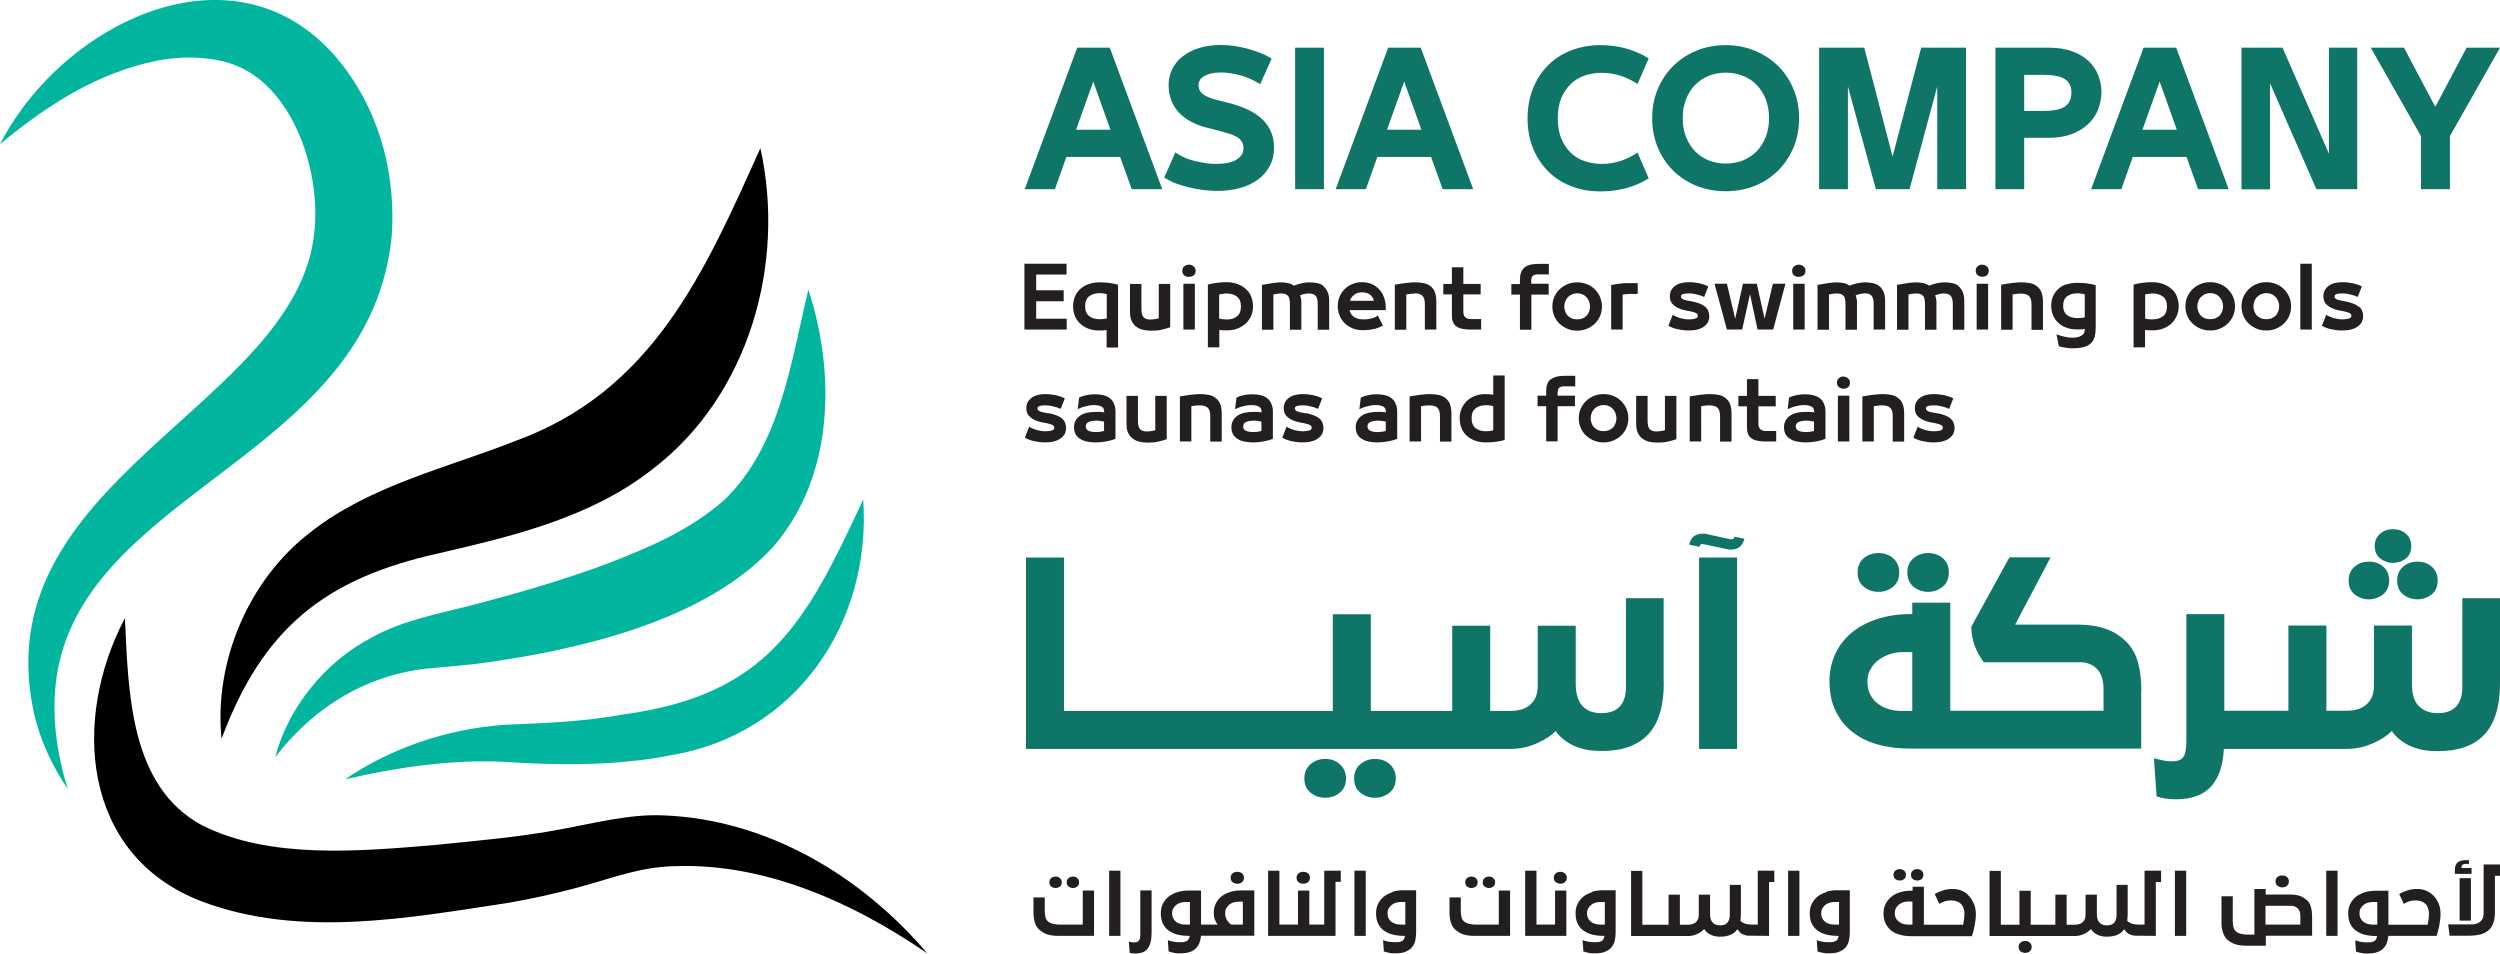 <?xml version="1.0" encoding="UTF-8"?>
<svg id="Layer_1" data-name="Layer 1" xmlns="http://www.w3.org/2000/svg" viewBox="0 0 157.26 59.98">
  <defs>
    <style>
      .cls-1 {
        fill: #231f20;
      }

      .cls-2 {
        fill: #01b59e;
      }

      .cls-3 {
        fill: #0e7567;
      }
    </style>
  </defs>
  <g>
    <g>
      <path class="cls-2" d="M0,9.07C4.05,1.19,15.43-4.23,21.77,4.39c2.22,3.04,3.13,6.77,2.87,10.47-1.31,13.11-17.33,15.67-20.64,25.83-.9,2.76-.69,5.93.27,8.95-.9-1.31-1.61-2.79-2.04-4.39C-1.47,30.18,18.86,25.64,19.79,14.44c.34-3.58-1.19-8.25-4.26-9.99-1.53-.9-3.79-.99-5.62-.64-3.72.75-6.85,2.72-9.91,5.26h0Z"/>
      <path class="cls-2" d="M50.85,18.22c1.72,5.25,1.63,11.74-2.21,16.17-4.27,4.68-12.27,6.49-18.3,7.32-1.01.13-2.13.22-3.11.31-3.99.33-7.43,2.36-9.92,5.61.82-3.13,3.15-6.02,6.11-7.55,1.91-1.06,4.2-1.48,6.23-2,2.9-.76,5.86-1.61,8.64-2.66,2.69-1.04,5.16-2.12,7.26-3.96,3.53-3.4,4.18-8.58,5.3-13.24h0Z"/>
      <path class="cls-2" d="M54.3,31.42c.53,7.78-4.24,14.79-12.11,16.09-3.41.68-7.14.64-10.51.41-3.26-.15-6.59.32-9.97,1.1,2.91-1.98,6.39-3.15,9.92-3.42,2.7-.13,4.94-.18,7.52-.65,9.15-1.23,11.53-5.73,15.15-13.53h0Z"/>
    </g>
    <g>
      <path d="M13.94,46.5c-.5-4.81,1.67-10.03,5.59-13.02,3.68-2.93,8.69-4.08,12.83-5.72,8.67-3.12,11.94-10.57,15.47-18.44,1.61,7.24-.7,15.55-6.78,20.19-3.92,3.09-8.93,4.24-13.47,5.3-7.1,1.57-11.05,4.68-13.65,11.68h0Z"/>
      <path d="M7.86,38.91c.22,4.62.29,10.56,4.86,13.01,4.25,2.13,9.84,1.64,14.67,1.23,2.64-.27,5.31-.49,7.92-.99,1.94-.35,4.28-.97,6.42-.87,6.54.25,12.46,3.81,16.6,8.68-4.84-3.32-10.62-5.88-16.54-5.45-1.97.16-3.59.82-5.64,1.36-1.37.36-2.77.67-4.16.91-6.28.95-13.13,2.25-19.33-.1-7.54-2.9-8.14-11.47-4.81-17.79h0Z"/>
    </g>
  </g>
  <g>
    <g>
      <path class="cls-3" d="M73.09,11.9h-1.9l-.73-2.03h-3.38l-.72,2.03h-1.9l3.3-8.9h2.05l3.3,8.9ZM67.68,8.16h2.17l-1.08-3.03-1.08,3.03Z"/>
      <path class="cls-3" d="M73.91,9.58c.23.15.45.26.64.35.19.08.4.15.62.2.22.05.44.1.67.13.23.04.45.05.67.05.26,0,.49-.02.7-.06.21-.04.39-.1.54-.19.15-.09.26-.19.35-.31.08-.12.12-.27.12-.44,0-.15-.03-.28-.1-.39s-.16-.21-.29-.29c-.13-.08-.29-.15-.48-.21s-.41-.12-.65-.19l-.71-.18c-.82-.2-1.43-.53-1.85-.99s-.63-1.04-.63-1.72c0-.37.08-.71.24-1.02.16-.31.38-.58.68-.8.29-.22.63-.39,1.03-.51.4-.12.84-.18,1.32-.18.28,0,.56.02.85.06.29.04.56.1.83.17s.52.16.77.25.5.22.76.38l-.72,1.61c-.4-.26-.81-.44-1.24-.56-.43-.12-.85-.18-1.25-.18-.2,0-.38.02-.55.05-.17.04-.32.09-.45.16-.13.07-.23.15-.29.25s-.1.21-.1.33c0,.24.1.44.29.58.19.15.52.28.98.39l.72.18c.37.1.72.22,1.05.37s.63.33.88.55c.26.22.46.49.61.8.15.31.22.66.22,1.07,0,.44-.09.83-.28,1.17-.18.34-.43.62-.75.85-.32.23-.69.4-1.12.52s-.9.18-1.4.18c-.31,0-.61-.02-.91-.06-.31-.04-.6-.09-.88-.16-.28-.07-.55-.15-.8-.24-.25-.09-.5-.22-.77-.38l.72-1.61Z"/>
      <path class="cls-3" d="M81.47,11.9V3h1.81v8.9h-1.81Z"/>
      <path class="cls-3" d="M92.65,11.9h-1.9l-.73-2.03h-3.38l-.72,2.03h-1.9l3.3-8.9h2.05l3.3,8.9ZM87.24,8.16h2.17l-1.08-3.03-1.08,3.03Z"/>
      <path class="cls-3" d="M100.75,4.58c-.38,0-.73.06-1.06.17-.33.11-.63.29-.88.53-.25.24-.45.54-.6.89-.15.36-.22.78-.22,1.27s.07.91.22,1.27c.15.36.35.66.6.9.25.24.54.42.88.53.33.11.69.17,1.06.17.41,0,.79-.06,1.14-.17.35-.11.72-.29,1.12-.54l.7,1.62c-.45.28-.92.48-1.43.62-.51.13-1.04.2-1.6.2-.7,0-1.34-.12-1.9-.35-.57-.23-1.05-.55-1.45-.97-.4-.42-.71-.9-.92-1.46-.22-.56-.32-1.17-.32-1.82s.11-1.26.32-1.82c.22-.56.52-1.05.92-1.46.4-.42.88-.74,1.45-.97.57-.23,1.2-.35,1.9-.35.56,0,1.09.07,1.6.21s.98.35,1.43.62l-.7,1.61c-.39-.24-.76-.42-1.12-.53s-.74-.17-1.15-.17Z"/>
      <path class="cls-3" d="M113.17,7.44c0,.65-.11,1.26-.34,1.81-.23.56-.55,1.04-.96,1.46-.41.41-.9.74-1.46.97-.56.23-1.18.35-1.86.35s-1.3-.12-1.86-.35-1.05-.56-1.46-.97c-.41-.41-.73-.9-.96-1.46-.23-.56-.34-1.16-.34-1.81s.11-1.25.34-1.81c.23-.56.55-1.05.96-1.46s.9-.74,1.46-.97c.56-.24,1.18-.36,1.86-.36s1.3.12,1.86.36c.56.24,1.05.56,1.46.97.41.41.73.9.96,1.46.23.56.34,1.16.34,1.81ZM111.07,8.62c.14-.35.21-.75.21-1.19s-.07-.83-.21-1.19-.33-.65-.57-.9c-.24-.25-.53-.44-.86-.57-.33-.13-.69-.2-1.08-.2s-.74.07-1.07.2c-.33.13-.62.33-.86.57-.24.25-.43.55-.57.9-.14.35-.21.75-.21,1.19s.07.83.21,1.19c.14.35.33.65.57.9.24.25.53.44.86.57s.69.2,1.07.2.75-.07,1.08-.2.62-.33.86-.57c.24-.25.43-.55.57-.9Z"/>
      <path class="cls-3" d="M118,11.9l-1.76-6.47v6.47h-1.81V3h2.84l1.78,6.85,1.8-6.85h2.82v8.9h-1.81v-6.46l-1.74,6.46h-2.12Z"/>
      <path class="cls-3" d="M127.33,8.68v3.22h-1.81V3h3.37c.57,0,1.06.08,1.47.23s.76.36,1.03.62c.27.26.47.55.6.89.13.33.2.68.2,1.03,0,.38-.07.74-.2,1.09-.13.35-.34.66-.62.93s-.62.48-1.04.64c-.41.16-.9.24-1.44.24h-1.56ZM127.33,4.7v2.28h1.23c.27,0,.51-.02.73-.06.22-.04.4-.1.55-.19s.26-.21.34-.36c.08-.15.12-.34.12-.56,0-.38-.14-.65-.41-.83-.27-.18-.71-.27-1.32-.27h-1.23Z"/>
      <path class="cls-3" d="M140.17,11.9h-1.9l-.73-2.03h-3.38l-.72,2.03h-1.9l3.3-8.9h2.05l3.3,8.9ZM134.76,8.16h2.17l-1.08-3.03-1.08,3.03Z"/>
      <path class="cls-3" d="M142.79,5.24v6.67h-1.79V3h2.58l2.92,6.67V3h1.78v8.9h-2.57l-2.92-6.67Z"/>
      <path class="cls-3" d="M155.17,3h2.09l-3.15,5.56v3.34h-1.82v-3.34l-3.16-5.56h2.09l1.97,3.72,1.97-3.72Z"/>
    </g>
    <g>
      <polygon class="cls-1" points="65.18 18.95 66.91 18.95 66.91 18.26 65.18 18.26 65.18 17.27 67.09 17.27 67.09 16.59 64.44 16.59 64.44 20.73 67.1 20.73 67.1 20.05 65.18 20.05 65.18 18.95"/>
      <path class="cls-1" d="M68.47,17.87c-.21.08-.38.19-.53.32-.14.13-.25.29-.33.48-.07.19-.11.39-.11.6s.04.41.11.6c.08.19.19.35.33.48s.31.24.51.32c.2.08.42.12.67.12.06,0,.14,0,.22,0,.08,0,.17-.02.27-.03v1.1h.72v-3.95c-.35-.1-.74-.15-1.15-.15-.27,0-.5.04-.71.12ZM69.62,18.51v1.52c-.09.02-.17.04-.24.04-.07,0-.14.01-.2.01-.28,0-.51-.07-.67-.2-.17-.14-.25-.34-.25-.62s.08-.49.25-.62c.17-.13.39-.2.67-.2.07,0,.14,0,.21.02.07.01.15.03.23.04Z"/>
      <path class="cls-1" d="M72.9,20.02c-.11.03-.2.05-.29.06-.09.01-.17.02-.25.02-.2,0-.35-.05-.43-.15-.09-.1-.13-.28-.13-.54v-1.55h-.72v1.76c0,.22.03.41.1.56.07.15.16.27.28.36.12.09.26.16.41.2.16.04.33.06.51.06.12,0,.24,0,.34-.01.11,0,.21-.02.3-.04.1-.02.19-.04.29-.07.1-.03.19-.06.3-.09v-2.73h-.72v2.17Z"/>
      <path class="cls-1" d="M74.8,17.41c.12,0,.22-.03.3-.1s.11-.16.11-.28-.04-.2-.12-.27c-.08-.07-.18-.11-.3-.11s-.22.04-.3.11c-.08.07-.12.16-.12.27,0,.13.04.22.12.29.08.06.18.1.29.1Z"/>
      <rect class="cls-1" x="74.44" y="17.85" width=".72" height="2.88"/>
      <path class="cls-1" d="M78.37,20.35c.14-.14.25-.3.33-.48.08-.19.12-.39.12-.6s-.04-.41-.11-.6c-.07-.19-.18-.35-.33-.48-.15-.14-.32-.24-.53-.32-.21-.08-.44-.12-.71-.12-.2,0-.4.01-.6.04s-.38.06-.56.11v3.95h.72v-1.1c.1.02.19.03.27.03.08,0,.16,0,.22,0,.25,0,.47-.04.67-.12.2-.08.37-.19.51-.32ZM77.14,20.09c-.07,0-.14,0-.21-.01-.07,0-.15-.02-.24-.04v-1.52c.08-.02.15-.03.23-.04s.15-.02.22-.02c.28,0,.51.07.67.2.17.13.25.34.25.62s-.08.48-.25.62c-.17.14-.39.2-.67.2Z"/>
      <path class="cls-1" d="M83.26,17.99c-.11-.09-.25-.15-.4-.18-.15-.03-.32-.05-.5-.05-.14,0-.3.02-.48.06-.18.04-.34.09-.49.15-.1-.08-.22-.13-.36-.16s-.3-.05-.45-.05-.33.02-.54.05c-.21.03-.43.07-.66.11v2.82h.72v-2.22l.25-.04c.07-.01.14-.02.22-.02.1,0,.19.01.26.03.07.02.13.06.18.11.05.05.08.12.1.21.02.09.03.2.03.33v1.6h.72v-1.62s0-.09,0-.14,0-.1-.02-.16c0-.05-.02-.1-.03-.14-.01-.04-.02-.08-.03-.1.09-.04.18-.07.28-.09.1-.02.18-.03.26-.03.2,0,.34.05.43.14.09.1.14.27.14.54v1.6h.72v-1.8c0-.23-.03-.43-.1-.58s-.15-.27-.27-.36Z"/>
      <path class="cls-1" d="M86.46,20.7c.2-.06.38-.14.53-.22l-.32-.64s-.09.07-.15.1c-.06.03-.14.06-.21.08-.08.02-.16.04-.24.05-.08.01-.16.02-.24.02h-.08c-.22,0-.41-.05-.56-.14-.15-.1-.25-.24-.3-.44h2.28c.01-.28-.02-.52-.09-.74-.07-.22-.17-.4-.31-.55s-.29-.27-.48-.35c-.19-.08-.39-.12-.61-.12s-.41.04-.59.11c-.19.07-.35.18-.49.31s-.25.3-.33.48c-.08.19-.12.39-.12.61s.04.41.12.6c.08.19.19.35.33.48.14.14.31.24.5.32.19.08.4.11.63.11.28,0,.52-.03.73-.09ZM85.18,18.54c.13-.1.3-.15.49-.15s.36.04.49.13.22.22.26.4h-1.5c.04-.15.13-.28.27-.38Z"/>
      <path class="cls-1" d="M88.99,18.45c.21,0,.37.05.48.15.11.1.16.28.16.54v1.59h.72v-1.8c0-.23-.04-.43-.1-.58s-.16-.27-.28-.36c-.12-.09-.26-.15-.42-.18s-.33-.05-.52-.05c-.08,0-.17,0-.27.01s-.21.02-.32.03-.23.03-.35.05c-.12.02-.23.04-.35.06v2.83h.72v-2.22c.1-.02.2-.03.29-.04s.18-.01.26-.01Z"/>
      <path class="cls-1" d="M92.49,20.73h.68v-.66h-.6c-.1,0-.18,0-.24-.03-.06-.02-.12-.04-.16-.08-.04-.04-.07-.09-.09-.15-.02-.06-.03-.15-.03-.25v-1.04h1.09v-.66h-1.09v-1.05h-.72v1.05h-.54v.66h.54v1.3c0,.17.02.32.07.43.04.12.11.21.21.28.1.07.21.12.36.15s.31.05.52.05Z"/>
      <path class="cls-1" d="M97.41,17.85h-1.09v-.14c0-.08,0-.15.02-.2.01-.06.03-.11.06-.14s.08-.07.13-.08c.06-.02.13-.03.22-.03h.68v-.66h-.68c-.4,0-.69.08-.87.24-.18.16-.27.41-.27.75v.28h-.54v.66h.54v2.21h.72v-2.21h1.09v-.66Z"/>
      <path class="cls-1" d="M100.32,20.36c.14-.14.25-.29.33-.48.08-.19.12-.39.12-.6s-.04-.41-.12-.6c-.08-.18-.19-.34-.33-.48-.14-.14-.3-.25-.49-.32-.19-.08-.39-.12-.62-.12s-.43.04-.62.12c-.19.08-.35.19-.49.32-.14.14-.25.3-.33.48-.08.18-.12.38-.12.6s.04.41.12.6c.08.19.19.35.33.48.14.13.3.24.49.32s.39.12.62.12.43-.04.62-.12.35-.19.49-.32ZM99.55,20.03c-.1.04-.21.06-.34.06s-.24-.02-.34-.06c-.1-.04-.18-.1-.25-.17-.07-.07-.12-.16-.16-.26-.04-.1-.06-.21-.06-.32s.02-.22.06-.32c.04-.1.09-.19.16-.26.07-.07.15-.13.25-.18.1-.04.21-.07.34-.07s.24.02.34.07c.1.04.18.1.25.18.07.07.12.16.16.26.04.1.06.21.06.32s-.02.22-.06.32c-.04.1-.09.19-.16.26-.07.07-.15.13-.25.17Z"/>
      <path class="cls-1" d="M103.02,17.81h-.54c-.07,0-.16,0-.25,0s-.19.02-.29.03c-.1.01-.2.02-.3.04-.1.02-.2.03-.29.05v2.8h.72v-2.19s.06-.01.1-.02c.05,0,.1-.01.16-.02s.11,0,.16-.01c.05,0,.09,0,.12,0h.41v-.68Z"/>
      <path class="cls-1" d="M107.19,20.54c.11-.08.19-.17.25-.28.05-.11.08-.22.08-.35,0-.26-.08-.46-.25-.61-.17-.15-.45-.26-.84-.34l-.22-.04c-.18-.03-.31-.07-.37-.11-.07-.04-.1-.1-.1-.16,0-.13.15-.19.45-.19.08,0,.17,0,.26.01s.18.03.27.05c.09.02.17.04.26.07.08.03.16.06.22.09l.26-.66c-.16-.09-.35-.15-.56-.2-.21-.04-.43-.07-.66-.07-.37,0-.67.08-.88.24-.21.16-.32.38-.32.65,0,.25.09.44.28.59.18.14.44.25.77.31l.23.04c.18.04.31.08.38.12.07.04.1.1.1.17,0,.08-.05.14-.16.17-.11.03-.23.05-.38.05-.19,0-.38-.03-.57-.08-.18-.06-.34-.12-.47-.21l-.27.69c.08.05.17.09.27.13s.21.07.32.09c.11.03.23.04.34.06.12.01.23.02.35.02.22,0,.41-.02.57-.07.17-.04.3-.11.41-.19Z"/>
      <polygon class="cls-1" points="109.59 20.73 110.08 18.5 110.56 20.73 111.54 20.73 112.31 17.85 111.52 17.85 111 20.05 110.51 17.85 109.64 17.85 109.15 20.05 108.63 17.85 107.85 17.85 108.63 20.73 109.59 20.73"/>
      <rect class="cls-1" x="112.8" y="17.85" width=".72" height="2.88"/>
      <path class="cls-1" d="M113.16,17.41c.12,0,.22-.03.3-.1s.11-.16.11-.28-.04-.2-.12-.27c-.08-.07-.18-.11-.3-.11s-.22.04-.3.11c-.08.07-.12.16-.12.27,0,.13.04.22.12.29.08.06.18.1.29.1Z"/>
      <path class="cls-1" d="M117.29,18.45c.2,0,.34.05.43.14.09.1.14.27.14.54v1.6h.72v-1.8c0-.23-.03-.43-.1-.58s-.15-.27-.27-.36c-.11-.09-.25-.15-.4-.18-.15-.03-.32-.05-.5-.05-.14,0-.3.02-.48.06-.18.04-.34.09-.49.15-.1-.08-.22-.13-.36-.16s-.3-.05-.45-.05-.33.02-.54.05c-.21.03-.43.07-.66.11v2.82h.72v-2.22l.25-.04c.07-.01.14-.02.22-.02.1,0,.19.01.26.03.07.02.13.06.18.11.05.05.08.12.1.21.02.09.03.2.03.33v1.6h.72v-1.62s0-.09,0-.14,0-.1-.02-.16c0-.05-.02-.1-.03-.14-.01-.04-.02-.08-.03-.1.09-.04.18-.07.28-.09.1-.02.18-.03.26-.03Z"/>
      <path class="cls-1" d="M123.21,17.99c-.11-.09-.25-.15-.4-.18-.15-.03-.32-.05-.5-.05-.14,0-.3.02-.48.06-.18.04-.34.09-.49.15-.1-.08-.22-.13-.36-.16s-.3-.05-.45-.05-.33.02-.54.05c-.21.03-.43.07-.66.11v2.82h.72v-2.22l.25-.04c.07-.01.14-.02.22-.02.1,0,.19.01.26.03.07.02.13.06.18.11.05.05.08.12.1.21.02.09.03.2.03.33v1.6h.72v-1.62s0-.09,0-.14,0-.1-.02-.16c0-.05-.02-.1-.03-.14-.01-.04-.02-.08-.03-.1.09-.04.18-.07.28-.09.1-.02.18-.03.26-.03.2,0,.34.05.43.14.09.1.14.27.14.54v1.6h.72v-1.8c0-.23-.03-.43-.1-.58s-.15-.27-.27-.36Z"/>
      <rect class="cls-1" x="124.34" y="17.85" width=".72" height="2.88"/>
      <path class="cls-1" d="M124.7,16.64c-.12,0-.22.04-.3.11-.08.07-.12.16-.12.27,0,.13.04.22.12.29.08.06.18.1.29.1.12,0,.22-.03.3-.1s.11-.16.11-.28-.04-.2-.12-.27c-.08-.07-.18-.11-.3-.11Z"/>
      <path class="cls-1" d="M128.11,17.99c-.12-.09-.26-.15-.42-.18s-.33-.05-.52-.05c-.08,0-.17,0-.27.01s-.21.02-.32.03-.23.03-.35.05c-.12.02-.23.04-.35.06v2.83h.72v-2.22c.1-.02.2-.03.29-.04s.18-.01.26-.01c.21,0,.37.05.48.15.11.1.16.28.16.54v1.59h.72v-1.8c0-.23-.04-.43-.1-.58s-.16-.27-.28-.36Z"/>
      <path class="cls-1" d="M130,17.87c-.21.07-.38.18-.53.31-.14.13-.25.29-.33.47s-.11.38-.11.59.04.41.11.59c.08.18.19.34.33.47.14.13.31.24.51.31.2.08.42.11.67.11.06,0,.14,0,.22,0,.08,0,.17-.02.27-.03v.06c0,.09-.02.16-.06.22-.04.06-.09.11-.16.15-.07.04-.15.07-.24.09-.09.02-.19.03-.3.03-.07,0-.15,0-.24-.01-.09-.01-.18-.03-.27-.05-.09-.02-.18-.04-.27-.07s-.17-.05-.24-.08l.15.75c.06.02.12.03.19.05.07.01.15.03.22.04.07.01.15.02.22.03.07,0,.14.01.19.01.29,0,.52-.02.72-.07.19-.05.34-.12.46-.23.12-.11.2-.25.25-.42.05-.17.07-.39.07-.64v-2.61c-.35-.1-.74-.15-1.15-.15-.27,0-.5.04-.71.11ZM131.14,18.51v1.45c-.09.02-.17.04-.24.04-.07,0-.14.01-.2.01-.28,0-.51-.06-.67-.19-.17-.13-.25-.33-.25-.59s.08-.47.25-.59c.17-.13.39-.19.67-.19.07,0,.14,0,.21.02.07.01.15.03.23.04Z"/>
      <path class="cls-1" d="M136.61,18.19c-.15-.14-.32-.24-.53-.32-.21-.08-.44-.12-.71-.12-.2,0-.4.01-.6.04s-.38.06-.56.11v3.95h.72v-1.1c.1.02.19.03.27.03.08,0,.16,0,.22,0,.25,0,.47-.04.67-.12.2-.08.37-.19.51-.32.14-.14.25-.3.33-.48.08-.19.12-.39.12-.6s-.04-.41-.11-.6c-.07-.19-.18-.35-.33-.48ZM136.06,19.89c-.17.14-.39.2-.67.2-.07,0-.14,0-.21-.01-.07,0-.15-.02-.24-.04v-1.52c.08-.02.15-.03.23-.04s.15-.02.22-.02c.28,0,.51.07.67.2.17.13.25.34.25.62s-.08.48-.25.62Z"/>
      <path class="cls-1" d="M140.14,18.19c-.14-.14-.3-.25-.49-.32-.19-.08-.39-.12-.62-.12s-.43.04-.62.12c-.19.08-.35.19-.49.32-.14.14-.25.3-.33.48-.08.18-.12.38-.12.6s.04.41.12.6c.08.19.19.35.33.48.14.13.3.24.49.32s.39.12.62.12.43-.04.62-.12.35-.19.49-.32c.14-.14.25-.29.33-.48.08-.19.12-.39.12-.6s-.04-.41-.12-.6c-.08-.18-.19-.34-.33-.48ZM139.78,19.59c-.04.1-.09.19-.16.26-.07.07-.15.13-.25.17-.1.04-.21.06-.34.06s-.24-.02-.34-.06c-.1-.04-.18-.1-.25-.17-.07-.07-.12-.16-.16-.26-.04-.1-.06-.21-.06-.32s.02-.22.06-.32c.04-.1.09-.19.16-.26.07-.07.15-.13.25-.18.1-.04.21-.07.34-.07s.24.02.34.07c.1.04.18.1.25.18.07.07.12.16.16.26.04.1.06.21.06.32s-.02.22-.06.32Z"/>
      <path class="cls-1" d="M143.67,18.19c-.14-.14-.3-.25-.49-.32-.19-.08-.39-.12-.62-.12s-.43.04-.62.12c-.19.08-.35.19-.49.32-.14.14-.25.3-.33.48-.08.18-.12.38-.12.6s.04.41.12.6c.08.19.19.35.33.48.14.13.3.24.49.32s.39.12.62.12.43-.04.62-.12.35-.19.49-.32c.14-.14.25-.29.33-.48.08-.19.12-.39.12-.6s-.04-.41-.12-.6c-.08-.18-.19-.34-.33-.48ZM143.31,19.59c-.04.1-.09.19-.16.26-.07.07-.15.13-.25.17-.1.04-.21.06-.34.06s-.24-.02-.34-.06c-.1-.04-.18-.1-.25-.17-.07-.07-.12-.16-.16-.26-.04-.1-.06-.21-.06-.32s.02-.22.06-.32c.04-.1.09-.19.16-.26.07-.07.15-.13.25-.18.1-.04.21-.07.34-.07s.24.02.34.07c.1.04.18.1.25.18.07.07.12.16.16.26.04.1.06.21.06.32s-.02.22-.06.32Z"/>
      <rect class="cls-1" x="144.7" y="16.59" width=".72" height="4.14"/>
      <path class="cls-1" d="M148.38,19.3c-.17-.15-.45-.26-.84-.34l-.22-.04c-.18-.03-.31-.07-.37-.11-.07-.04-.1-.1-.1-.16,0-.13.15-.19.45-.19.08,0,.17,0,.26.01s.18.03.27.05c.09.02.17.04.26.07.08.03.16.06.22.09l.26-.66c-.16-.09-.35-.15-.56-.2-.21-.04-.43-.07-.66-.07-.37,0-.67.08-.88.24-.21.16-.32.38-.32.65,0,.25.09.44.28.59.18.14.44.25.77.31l.23.04c.18.04.31.08.38.12.07.04.1.1.1.17,0,.08-.05.14-.16.17-.11.03-.23.05-.38.05-.19,0-.38-.03-.57-.08-.18-.06-.34-.12-.47-.21l-.27.69c.08.05.17.09.27.13s.21.07.32.09c.11.03.23.04.34.06.12.01.23.02.35.02.22,0,.41-.02.57-.07.17-.04.3-.11.41-.19.11-.08.19-.17.25-.28.05-.11.08-.22.08-.35,0-.26-.08-.46-.25-.61Z"/>
      <path class="cls-1" d="M65.95,26l-.22-.04c-.18-.03-.31-.07-.37-.11-.07-.04-.1-.1-.1-.16,0-.13.15-.19.45-.19.08,0,.17,0,.26.01s.18.03.27.05c.09.02.17.04.26.07.08.03.16.06.22.09l.26-.66c-.16-.09-.35-.15-.56-.2-.21-.04-.43-.07-.66-.07-.37,0-.67.08-.88.24-.21.16-.32.38-.32.65,0,.25.09.44.28.59.18.14.44.25.77.31l.23.04c.18.04.31.08.38.12.07.04.1.1.1.17,0,.08-.05.14-.16.17-.11.03-.23.05-.38.05-.19,0-.38-.03-.57-.08-.18-.06-.34-.12-.47-.21l-.27.69c.08.05.17.09.27.13s.21.07.32.09c.11.03.23.04.34.06.12.01.23.02.35.02.22,0,.41-.02.57-.07.17-.04.3-.11.41-.19.11-.08.19-.17.25-.28.05-.11.08-.22.08-.35,0-.26-.08-.46-.25-.61-.17-.15-.45-.26-.84-.34Z"/>
      <path class="cls-1" d="M69.81,25.05c-.11-.09-.25-.15-.41-.19-.16-.04-.33-.06-.51-.06-.2,0-.39.02-.57.06-.18.04-.33.09-.44.15l-.09.73c.07-.03.15-.07.23-.1s.17-.06.26-.08c.09-.02.18-.04.27-.06.09-.01.17-.02.25-.02.2,0,.36.03.48.09.12.06.18.17.18.33v.04c-.11-.02-.21-.03-.3-.03-.09,0-.18,0-.26,0-.19,0-.37.02-.54.06-.17.04-.31.1-.42.18-.12.08-.21.18-.28.31-.07.12-.1.26-.1.42,0,.18.04.33.11.45s.17.22.3.29c.12.08.27.13.43.16.17.03.34.05.52.05.21,0,.43-.02.65-.06s.42-.09.6-.17v-1.68c0-.21-.03-.38-.1-.53-.06-.15-.15-.26-.27-.35ZM69.46,27.1c-.08.03-.16.05-.26.06-.09.01-.18.02-.27.02-.18,0-.33-.03-.45-.08-.12-.05-.18-.15-.18-.28,0-.07.02-.13.05-.17.04-.05.08-.09.15-.11s.13-.05.21-.06c.08-.01.17-.02.26-.02.08,0,.16,0,.25.02s.17.03.23.04v.58Z"/>
      <path class="cls-1" d="M72.68,27.06c-.11.03-.2.05-.29.06-.09.01-.17.02-.25.02-.2,0-.35-.05-.43-.15-.09-.1-.13-.28-.13-.54v-1.55h-.72v1.76c0,.22.03.41.1.56.07.15.16.27.28.36.12.09.26.16.41.2.16.04.33.06.51.06.12,0,.24,0,.34-.01.11,0,.21-.02.3-.04.1-.02.19-.04.29-.07.1-.03.19-.06.3-.09v-2.73h-.72v2.17Z"/>
      <path class="cls-1" d="M76.45,25.02c-.12-.09-.26-.15-.42-.18s-.33-.05-.52-.05c-.08,0-.17,0-.27.01s-.21.02-.32.03-.23.03-.35.05c-.12.02-.23.04-.35.06v2.83h.72v-2.22c.1-.02.2-.03.29-.04s.18-.01.26-.01c.21,0,.37.05.48.15.11.1.16.28.16.54v1.59h.72v-1.8c0-.23-.04-.43-.1-.58s-.16-.27-.28-.36Z"/>
      <path class="cls-1" d="M79.71,25.05c-.11-.09-.25-.15-.41-.19-.16-.04-.33-.06-.51-.06-.2,0-.39.02-.57.06-.18.04-.33.09-.44.15l-.09.73c.07-.03.15-.07.23-.1s.17-.06.26-.08c.09-.02.18-.04.27-.06.09-.01.17-.02.25-.02.2,0,.36.03.48.09.12.06.18.17.18.33v.04c-.11-.02-.21-.03-.3-.03-.09,0-.18,0-.26,0-.19,0-.37.02-.54.06-.17.04-.31.1-.42.18-.12.08-.21.18-.28.31-.07.12-.1.26-.1.42,0,.18.04.33.11.45s.17.22.3.29c.12.08.27.13.43.16.17.03.34.05.52.05.21,0,.43-.02.65-.06s.42-.09.6-.17v-1.68c0-.21-.03-.38-.1-.53-.06-.15-.15-.26-.27-.35ZM79.36,27.1c-.08.03-.16.05-.26.06-.09.01-.18.02-.27.02-.18,0-.33-.03-.45-.08-.12-.05-.18-.15-.18-.28,0-.07.02-.13.05-.17.04-.05.08-.09.15-.11s.13-.05.21-.06c.08-.01.17-.02.26-.02.08,0,.16,0,.25.02s.17.03.23.04v.58Z"/>
      <path class="cls-1" d="M82.14,26l-.22-.04c-.18-.03-.31-.07-.37-.11-.07-.04-.1-.1-.1-.16,0-.13.15-.19.45-.19.08,0,.17,0,.26.01s.18.03.27.05c.09.02.17.04.26.07.08.03.16.06.22.09l.26-.66c-.16-.09-.35-.15-.56-.2-.21-.04-.43-.07-.66-.07-.37,0-.67.08-.88.24-.21.16-.32.38-.32.65,0,.25.09.44.28.59.18.14.44.25.77.31l.23.04c.18.04.31.08.38.12.07.04.1.1.1.17,0,.08-.05.14-.16.17-.11.03-.23.05-.38.05-.19,0-.38-.03-.57-.08-.18-.06-.34-.12-.47-.21l-.27.69c.08.05.17.09.27.13s.21.07.32.09c.11.03.23.04.34.06.12.01.23.02.35.02.22,0,.41-.02.57-.07.17-.04.3-.11.41-.19.11-.08.19-.17.25-.28.05-.11.08-.22.08-.35,0-.26-.08-.46-.25-.61-.17-.15-.45-.26-.84-.34Z"/>
      <path class="cls-1" d="M87.53,25.05c-.11-.09-.25-.15-.41-.19-.16-.04-.33-.06-.51-.06-.2,0-.39.02-.57.06-.18.04-.33.09-.44.15l-.09.73c.07-.03.15-.07.23-.1s.17-.06.26-.08c.09-.02.18-.04.27-.06.09-.01.17-.02.25-.02.2,0,.36.03.48.09.12.06.18.17.18.33v.04c-.11-.02-.21-.03-.3-.03-.09,0-.18,0-.26,0-.19,0-.37.02-.54.06-.17.04-.31.1-.42.18-.12.08-.21.18-.28.31-.07.12-.1.26-.1.42,0,.18.04.33.11.45s.17.22.3.29c.12.08.27.13.43.16.17.03.34.05.52.05.21,0,.43-.02.65-.06s.42-.09.6-.17v-1.68c0-.21-.03-.38-.1-.53-.06-.15-.15-.26-.27-.35ZM87.18,27.1c-.08.03-.16.05-.26.06-.09.01-.18.02-.27.02-.18,0-.33-.03-.45-.08-.12-.05-.18-.15-.18-.28,0-.07.02-.13.05-.17.04-.05.08-.09.15-.11s.13-.05.21-.06c.08-.01.17-.02.26-.02.08,0,.16,0,.25.02s.17.03.23.04v.58Z"/>
      <path class="cls-1" d="M90.9,25.02c-.12-.09-.26-.15-.42-.18s-.33-.05-.52-.05c-.08,0-.17,0-.27.01s-.21.02-.32.03-.23.03-.35.05c-.12.02-.23.04-.35.06v2.83h.72v-2.22c.1-.02.2-.03.29-.04s.18-.01.26-.01c.21,0,.37.05.48.15.11.1.16.28.16.54v1.59h.72v-1.8c0-.23-.04-.43-.1-.58s-.16-.27-.28-.36Z"/>
      <path class="cls-1" d="M93.93,24.83c-.1-.01-.19-.02-.27-.03-.08,0-.16-.01-.22-.01-.25,0-.47.04-.67.12-.2.08-.37.19-.51.32-.14.14-.25.3-.33.49-.08.19-.11.39-.11.6s.04.41.11.6.18.34.33.48c.14.14.32.24.53.32.21.08.44.11.71.11.41,0,.8-.05,1.15-.15v-4.06h-.72v1.21ZM93.93,27.07c-.17.04-.32.06-.44.06-.28,0-.51-.07-.67-.2-.17-.13-.25-.34-.25-.62s.08-.49.25-.62c.17-.14.39-.2.67-.2.06,0,.13,0,.2.01.07,0,.15.02.24.05v1.52Z"/>
      <path class="cls-1" d="M97.53,23.86c-.18.16-.27.41-.27.75v.28h-.54v.66h.54v2.21h.72v-2.21h1.09v-.66h-1.09v-.14c0-.08,0-.15.02-.2.01-.06.03-.11.06-.14s.08-.07.13-.08c.06-.02.13-.03.22-.03h.68v-.66h-.68c-.4,0-.69.08-.87.24Z"/>
      <path class="cls-1" d="M101.98,25.23c-.14-.14-.3-.25-.49-.32-.19-.08-.39-.12-.62-.12s-.43.04-.62.12c-.19.08-.35.19-.49.32-.14.14-.25.3-.33.48-.08.18-.12.38-.12.6s.04.41.12.6c.08.19.19.35.33.48.14.13.3.24.49.32s.39.12.62.12.43-.04.62-.12.35-.19.49-.32c.14-.14.25-.29.33-.48.08-.19.12-.39.12-.6s-.04-.41-.12-.6c-.08-.18-.19-.34-.33-.48ZM101.62,26.63c-.04.1-.09.19-.16.26-.07.07-.15.13-.25.17-.1.04-.21.06-.34.06s-.24-.02-.34-.06c-.1-.04-.18-.1-.25-.17-.07-.07-.12-.16-.16-.26-.04-.1-.06-.21-.06-.32s.02-.22.06-.32c.04-.1.09-.19.16-.26.07-.07.15-.13.25-.18.1-.04.21-.07.34-.07s.24.02.34.07c.1.04.18.1.25.18.07.07.12.16.16.26.04.1.06.21.06.32s-.02.22-.06.32Z"/>
      <path class="cls-1" d="M104.74,27.06c-.11.03-.2.05-.29.06-.09.01-.17.02-.25.02-.2,0-.35-.05-.43-.15-.09-.1-.13-.28-.13-.54v-1.55h-.72v1.76c0,.22.03.41.1.56.07.15.16.27.28.36.12.09.26.16.41.2.16.04.33.06.51.06.12,0,.24,0,.34-.01.11,0,.21-.02.3-.04.1-.02.19-.04.29-.07.1-.03.19-.06.3-.09v-2.73h-.72v2.17Z"/>
      <path class="cls-1" d="M108.52,25.02c-.12-.09-.26-.15-.42-.18s-.33-.05-.52-.05c-.08,0-.17,0-.27.01s-.21.02-.32.03-.23.03-.35.05c-.12.02-.23.04-.35.06v2.83h.72v-2.22c.1-.02.2-.03.29-.04s.18-.01.26-.01c.21,0,.37.05.48.15.11.1.16.28.16.54v1.59h.72v-1.8c0-.23-.04-.43-.1-.58s-.16-.27-.28-.36Z"/>
      <path class="cls-1" d="M110.89,27.08c-.06-.02-.12-.04-.16-.08-.04-.04-.07-.09-.09-.15-.02-.06-.03-.15-.03-.25v-1.04h1.09v-.66h-1.09v-1.05h-.72v1.05h-.54v.66h.54v1.3c0,.17.02.32.07.43.04.12.11.21.21.28.1.07.21.12.36.15s.31.05.52.05h.68v-.66h-.6c-.1,0-.18,0-.24-.03Z"/>
      <path class="cls-1" d="M114.47,25.05c-.11-.09-.25-.15-.41-.19-.16-.04-.33-.06-.51-.06-.2,0-.39.02-.57.06-.18.04-.33.09-.44.15l-.09.73c.07-.03.15-.07.23-.1s.17-.06.26-.08c.09-.02.18-.04.27-.06.09-.01.17-.02.25-.02.2,0,.36.03.48.09.12.06.18.17.18.33v.04c-.11-.02-.21-.03-.3-.03-.09,0-.18,0-.26,0-.19,0-.37.02-.54.06-.17.04-.31.1-.42.18-.12.08-.21.18-.28.31-.07.12-.1.26-.1.42,0,.18.04.33.11.45s.17.22.3.29c.12.08.27.13.43.16.17.03.34.05.52.05.21,0,.43-.02.65-.06s.42-.09.6-.17v-1.68c0-.21-.03-.38-.1-.53-.06-.15-.15-.26-.27-.35ZM114.12,27.1c-.08.03-.16.05-.26.06-.09.01-.18.02-.27.02-.18,0-.33-.03-.45-.08-.12-.05-.18-.15-.18-.28,0-.07.02-.13.05-.17.04-.05.08-.09.15-.11s.13-.05.21-.06c.08-.01.17-.02.26-.02.08,0,.16,0,.25.02s.17.03.23.04v.58Z"/>
      <path class="cls-1" d="M115.97,23.68c-.12,0-.22.04-.3.11-.08.07-.12.16-.12.27,0,.13.04.22.12.29.08.06.18.1.29.1.12,0,.22-.03.3-.1s.11-.16.11-.28-.04-.2-.12-.27c-.08-.07-.18-.11-.3-.11Z"/>
      <rect class="cls-1" x="115.61" y="24.89" width=".72" height="2.88"/>
      <path class="cls-1" d="M119.38,25.02c-.12-.09-.26-.15-.42-.18s-.33-.05-.52-.05c-.08,0-.17,0-.27.01s-.21.02-.32.03-.23.03-.35.05c-.12.02-.23.04-.35.06v2.83h.72v-2.22c.1-.02.2-.03.29-.04s.18-.01.26-.01c.21,0,.37.05.48.15.11.1.16.28.16.54v1.59h.72v-1.8c0-.23-.04-.43-.1-.58s-.16-.27-.28-.36Z"/>
      <path class="cls-1" d="M121.84,26l-.22-.04c-.18-.03-.31-.07-.37-.11-.07-.04-.1-.1-.1-.16,0-.13.15-.19.45-.19.08,0,.17,0,.26.01s.18.03.27.05c.09.02.17.04.26.07.08.03.16.06.22.09l.26-.66c-.16-.09-.35-.15-.56-.2-.21-.04-.43-.07-.66-.07-.37,0-.67.08-.88.24-.21.16-.32.38-.32.65,0,.25.09.44.28.59.18.14.44.25.77.31l.23.04c.18.04.31.08.38.12.07.04.1.1.1.17,0,.08-.05.14-.16.17-.11.03-.23.05-.38.05-.19,0-.38-.03-.57-.08-.18-.06-.34-.12-.47-.21l-.27.69c.08.05.17.09.27.13s.21.07.32.09c.11.03.23.04.34.06.12.01.23.02.35.02.22,0,.41-.02.57-.07.17-.04.3-.11.41-.19.11-.08.19-.17.25-.28.05-.11.08-.22.08-.35,0-.26-.08-.46-.25-.61-.17-.15-.45-.26-.84-.34Z"/>
    </g>
  </g>
  <g>
    <g>
      <path class="cls-1" d="M67.48,55.86c.11,0,.2-.03.28-.09s.12-.15.12-.27c0-.11-.04-.19-.11-.26-.07-.07-.17-.1-.28-.1s-.2.03-.28.1c-.08.07-.11.15-.11.26,0,.12.04.21.12.27s.17.09.28.09Z"/>
      <path class="cls-1" d="M66.39,55.86c.11,0,.2-.03.28-.09s.12-.15.12-.27c0-.11-.04-.19-.11-.26-.08-.07-.17-.1-.28-.1s-.2.03-.28.1c-.08.07-.11.15-.11.26,0,.12.04.21.12.27.08.06.17.09.28.09Z"/>
      <path class="cls-1" d="M68.1,58.16h-1.42c-.15,0-.29-.01-.42-.04-.13-.03-.24-.08-.33-.15-.08-.07-.13-.15-.16-.26-.03-.11-.05-.24-.05-.39v-.87h-.71v.96c0,.21.02.4.08.59.05.19.14.34.26.46.08.07.16.14.25.19.09.05.18.1.29.13.1.03.22.06.34.07.12.02.26.02.41.02h2.18v-2.85h-.71v2.14Z"/>
      <rect class="cls-1" x="69.77" y="54.77" width=".71" height="4.1"/>
      <path class="cls-1" d="M71.73,58.78c0,.18-.03.3-.08.38-.06.08-.15.12-.3.12-.05,0-.11,0-.16-.01-.05,0-.11-.02-.18-.04l.05.71s.1.02.16.03c.06,0,.13.01.2.01.18,0,.34-.03.47-.08.13-.05.23-.13.31-.24.08-.11.14-.24.18-.4s.06-.36.06-.59v-2.66h-.71v2.76Z"/>
      <path class="cls-1" d="M77.84,55.59c.11,0,.21-.03.29-.1s.12-.16.12-.28c0-.11-.04-.2-.12-.27s-.18-.1-.3-.1-.22.03-.3.1-.12.16-.12.27c0,.12.04.22.12.28s.18.1.29.1Z"/>
      <path class="cls-1" d="M77.36,56.12c-.21.06-.39.16-.54.28-.15.12-.26.27-.35.45s-.12.37-.12.6c0,.15.02.28.07.39.04.12.1.23.18.32h-1.05v-2.14s-.79,0-.79,0c-.25,0-.49.03-.7.1s-.4.16-.55.28-.27.27-.36.45-.13.37-.13.6c0,.25.04.47.13.65.09.18.21.33.37.44s.34.2.55.25c.21.05.44.08.68.08h.08c0,.09-.03.16-.06.21s-.07.1-.13.12-.12.05-.19.06c-.07,0-.16.01-.26.01-.12,0-.24-.01-.35-.03s-.25-.05-.38-.1l.05.71.21.06c.06.01.12.02.17.04.06,0,.11.02.17.02.06,0,.12,0,.19,0,.23,0,.42-.03.58-.08.16-.05.29-.13.39-.23s.18-.22.23-.35.08-.29.1-.45h3.35v-2.85h-.83c-.25,0-.48.03-.69.1ZM74.84,58.16h-.3c-.11,0-.22-.02-.32-.05s-.19-.08-.26-.14c-.07-.06-.13-.14-.17-.22-.04-.09-.06-.19-.06-.31,0-.11.02-.21.07-.29.05-.09.11-.16.18-.22.08-.06.16-.11.26-.14s.2-.05.31-.05h.3v1.43ZM78.18,58.16h-.73c-.12-.08-.21-.18-.28-.3-.07-.12-.1-.26-.1-.42,0-.11.02-.22.07-.31.05-.09.11-.16.18-.22.08-.06.16-.11.26-.14s.2-.05.3-.05h.3v1.43Z"/>
      <path class="cls-1" d="M81.99,55.59c.11,0,.21-.03.29-.1.08-.06.12-.16.12-.28,0-.11-.04-.2-.12-.27s-.18-.1-.3-.1-.22.03-.3.1-.12.16-.12.27c0,.12.04.22.12.28s.18.1.29.1Z"/>
      <polygon class="cls-1" points="83.3 58.16 82.9 58.16 82.81 58.16 82.36 58.16 82.36 56.02 81.65 56.02 81.65 58.16 81.13 58.16 81.03 58.16 80.48 58.16 80.48 54.77 79.77 54.77 79.77 58.87 81.03 58.87 81.13 58.87 82.81 58.87 82.9 58.87 84.01 58.87 84.01 55.47 84.34 55.47 84.34 54.77 83.3 54.77 83.3 58.16"/>
      <rect class="cls-1" x="85.2" y="54.77" width=".71" height="4.1"/>
      <path class="cls-1" d="M87.6,56.12c-.21.07-.4.16-.55.28s-.27.27-.36.45-.13.37-.13.6c0,.25.04.47.13.65.09.18.21.33.37.44s.34.2.55.25c.21.05.44.08.68.08h.08c0,.09-.03.16-.06.21s-.07.1-.13.12-.12.05-.19.06c-.07,0-.16.01-.26.01-.12,0-.24-.01-.35-.03s-.25-.05-.38-.1l.05.71.21.06c.06.01.12.02.17.04.06,0,.11.02.17.02.06,0,.12,0,.19,0,.25,0,.46-.03.62-.1s.3-.15.4-.27c.1-.12.17-.25.21-.41.04-.16.06-.34.06-.53v-2.66s-.79,0-.79,0c-.25,0-.49.03-.7.1ZM88.39,58.16h-.3c-.11,0-.22-.02-.32-.05s-.19-.08-.26-.14c-.07-.06-.13-.14-.17-.22-.04-.09-.06-.19-.06-.31,0-.11.02-.21.07-.29.05-.09.11-.16.18-.22.08-.06.16-.11.26-.14s.2-.05.31-.05h.3v1.43Z"/>
      <path class="cls-1" d="M94.27,58.16h-1.42c-.15,0-.29-.01-.42-.04-.13-.03-.24-.08-.33-.15-.08-.07-.13-.15-.16-.26-.03-.11-.05-.24-.05-.39v-.87h-.71v.96c0,.21.02.4.08.59.05.19.14.34.26.46.08.07.16.14.25.19.09.05.18.1.29.13.1.03.22.06.34.07.12.02.26.02.41.02h2.18v-2.85h-.71v2.14Z"/>
      <path class="cls-1" d="M93.65,55.86c.11,0,.2-.03.28-.09s.12-.15.12-.27c0-.11-.04-.19-.11-.26-.07-.07-.17-.1-.28-.1s-.2.03-.28.1c-.08.07-.11.15-.11.26,0,.12.04.21.12.27s.17.09.28.09Z"/>
      <path class="cls-1" d="M92.55,55.86c.11,0,.2-.03.28-.09s.12-.15.12-.27c0-.11-.04-.19-.11-.26-.08-.07-.17-.1-.28-.1s-.2.03-.28.1c-.08.07-.11.15-.11.26,0,.12.04.21.12.27.08.06.17.09.28.09Z"/>
      <path class="cls-1" d="M98.16,54.84c-.12,0-.22.03-.3.1s-.12.16-.12.27c0,.12.04.22.12.28.08.06.18.1.29.1s.21-.03.29-.1.12-.16.12-.28c0-.11-.04-.2-.12-.27s-.18-.1-.3-.1Z"/>
      <polygon class="cls-1" points="97.82 58.16 97.3 58.16 97.2 58.16 96.65 58.16 96.65 54.77 95.94 54.77 95.94 58.87 97.2 58.87 97.3 58.87 98.53 58.87 98.53 56.02 97.82 56.02 97.82 58.16"/>
      <path class="cls-1" d="M100.15,56.12c-.21.07-.4.16-.55.28s-.27.27-.36.45-.13.37-.13.6c0,.25.04.47.13.65.09.18.21.33.37.44s.34.2.55.25c.21.05.44.08.68.08h.08c0,.09-.03.16-.06.21s-.07.1-.13.12-.12.05-.19.06c-.07,0-.16.01-.26.01-.12,0-.24-.01-.35-.03s-.25-.05-.38-.1l.05.71.21.06c.06.01.12.02.17.04.06,0,.11.02.17.02.06,0,.12,0,.19,0,.25,0,.46-.03.62-.1s.3-.15.4-.27c.1-.12.17-.25.21-.41.04-.16.06-.34.06-.53v-2.66s-.79,0-.79,0c-.25,0-.49.03-.7.1ZM100.94,58.16h-.3c-.11,0-.22-.02-.32-.05s-.19-.08-.26-.14c-.07-.06-.13-.14-.17-.22-.04-.09-.06-.19-.06-.31,0-.11.02-.21.07-.29.05-.09.11-.16.18-.22.08-.06.16-.11.26-.14s.2-.05.31-.05h.3v1.43Z"/>
      <path class="cls-1" d="M110.58,58.16h-.39c-.32,0-.56-.08-.71-.24,0-.07.02-.14.02-.21,0-.07.01-.15.01-.23v-1.82h-.7v1.91c0,.2-.05.35-.15.47s-.25.17-.46.17-.35-.06-.46-.17c-.12-.12-.17-.3-.17-.54v-1.22h-.71v1.25c0,.12-.02.23-.06.31-.04.08-.09.15-.16.2s-.14.08-.22.1-.16.03-.23.03h-.52v-1.89h-.71v1.89h-1.65v-3.39h-.71v4.1h3.59c.19,0,.38-.04.55-.12.18-.08.33-.18.46-.32.06.09.12.17.2.23.08.06.16.11.25.15s.18.06.27.08c.09.02.19.02.29.02.51,0,.87-.16,1.08-.47.03.05.07.1.11.15s.1.1.17.14.16.07.26.1c.07.02.16.02.25.02h0s1.2.01,1.2.01v-3.39h.33v-.71h-1.04v3.39Z"/>
      <rect class="cls-1" x="112.48" y="54.77" width=".71" height="4.1"/>
      <path class="cls-1" d="M114.88,56.12c-.21.07-.4.16-.55.28s-.27.27-.36.45-.13.37-.13.6c0,.25.04.47.13.65.09.18.21.33.37.44s.34.2.55.25c.21.05.44.08.68.08h.08c0,.09-.03.16-.06.21s-.07.1-.13.12-.12.05-.19.06c-.07,0-.16.01-.26.01-.12,0-.24-.01-.35-.03s-.25-.05-.38-.1l.05.71.21.06c.06.01.12.02.17.04.06,0,.11.02.17.02.06,0,.12,0,.19,0,.25,0,.46-.03.62-.1s.3-.15.4-.27c.1-.12.17-.25.21-.41.04-.16.06-.34.06-.53v-2.66s-.79,0-.79,0c-.25,0-.49.03-.7.1ZM115.67,58.16h-.3c-.11,0-.22-.02-.32-.05s-.19-.08-.26-.14c-.07-.06-.13-.14-.17-.22-.04-.09-.06-.19-.06-.31,0-.11.02-.21.07-.29.05-.09.11-.16.18-.22.08-.06.16-.11.26-.14s.2-.05.31-.05h.3v1.43Z"/>
      <path class="cls-1" d="M120.59,55.39c.11,0,.2-.03.28-.09.08-.06.12-.15.12-.27,0-.11-.04-.2-.11-.26-.07-.07-.17-.1-.28-.1s-.2.03-.28.1c-.08.07-.11.15-.11.26,0,.12.04.21.12.27.08.06.17.09.28.09Z"/>
      <path class="cls-1" d="M119.49,55.39c.11,0,.2-.03.28-.09.08-.06.12-.15.12-.27,0-.11-.04-.2-.11-.26-.08-.07-.17-.1-.28-.1s-.2.03-.28.1c-.08.07-.11.15-.11.26,0,.12.04.21.12.27.08.06.17.09.28.09Z"/>
      <path class="cls-1" d="M123.82,56.31c-.12-.12-.27-.22-.44-.29-.17-.07-.36-.1-.57-.1s-.41.03-.59.09c-.18.06-.36.13-.52.23l.29.62c.13-.08.25-.14.36-.17s.23-.05.37-.05c.25,0,.45.06.6.19.09.08.15.17.19.29.04.11.06.22.06.33s0,.23-.02.36-.04.25-.06.36h-2.47v-2.39h-.71v.25h-.1c-.27,0-.52.04-.73.11-.21.07-.4.17-.54.3-.15.13-.26.28-.34.45-.08.17-.12.36-.12.57,0,.24.04.45.13.63s.21.33.36.45.34.21.55.26c.21.06.44.09.7.09h3.82c.02-.07.05-.16.08-.26s.05-.21.08-.33c.02-.12.04-.25.06-.38s.03-.26.03-.4c0-.26-.04-.48-.13-.68s-.19-.36-.33-.5ZM120.31,58.16h-.31c-.1,0-.21-.02-.3-.05s-.18-.08-.26-.14c-.08-.06-.14-.13-.18-.22-.05-.09-.07-.19-.07-.31s.02-.22.07-.31c.05-.09.11-.16.19-.23.08-.06.17-.11.27-.14s.2-.05.31-.05h.27v1.43Z"/>
      <path class="cls-1" d="M127.4,59.19c-.12,0-.22.03-.3.1-.08.07-.12.16-.12.27,0,.12.04.22.12.28.08.06.18.1.29.1s.21-.03.29-.1c.08-.06.12-.16.12-.28,0-.11-.04-.2-.12-.27-.08-.07-.18-.1-.3-.1Z"/>
      <path class="cls-1" d="M134.91,58.16h-.39c-.32,0-.56-.08-.71-.24,0-.07.02-.14.02-.21,0-.07.01-.15.01-.23v-1.82h-.7v1.91c0,.2-.05.35-.15.47s-.25.17-.46.17-.35-.06-.46-.17c-.12-.12-.17-.3-.17-.54v-1.22h-.71v1.25c0,.12-.02.23-.06.31-.04.08-.09.15-.16.2s-.14.08-.22.1-.16.03-.23.03h-.52v-1.89h-.71v1.89h-1.55v-2.14h-.71v2.14h-1.17v-3.39h-.71v4.1h5.37c.19,0,.38-.04.55-.12.18-.08.33-.18.46-.32.06.09.12.17.2.23.08.06.16.11.25.15s.18.06.27.08c.09.02.19.02.29.02.51,0,.87-.16,1.08-.47.03.05.07.1.11.15s.1.1.17.14.16.07.26.1c.07.02.16.02.25.02h0s1.2.01,1.2.01v-3.39h.33v-.71h-1.04v3.39Z"/>
      <rect class="cls-1" x="136.81" y="54.77" width=".71" height="4.1"/>
      <path class="cls-1" d="M143.57,55.82c.11,0,.21-.03.29-.1s.12-.16.12-.28c0-.11-.04-.2-.12-.27s-.18-.1-.3-.1-.22.03-.3.1-.12.16-.12.27c0,.12.04.22.12.28.08.06.18.1.29.1Z"/>
      <path class="cls-1" d="M145.13,56.65c-.13-.13-.28-.23-.45-.29-.17-.06-.37-.09-.6-.09h-1.56v-.35h-.71v2.87h-.4c-.15,0-.29-.01-.42-.04s-.24-.08-.33-.15c-.08-.07-.13-.15-.16-.26-.03-.11-.05-.23-.05-.39v-1.57h-.71v1.65c0,.21.02.4.08.59s.14.34.26.46c.08.07.16.14.25.19s.18.1.29.13c.1.03.22.06.34.07.12.01.26.02.41.02h1.16v-.63h2.91v-1.2c0-.21-.02-.4-.07-.58-.04-.18-.12-.32-.23-.44ZM144.71,58.16h-2.2v-1.18h1.63c.09,0,.17.02.25.06.08.04.14.08.18.14.05.06.08.12.1.2.02.08.03.16.03.27v.52Z"/>
      <rect class="cls-1" x="146.33" y="54.77" width=".71" height="4.1"/>
      <path class="cls-1" d="M153.04,56.31c-.12-.12-.27-.22-.44-.29-.17-.07-.36-.1-.57-.1s-.41.03-.59.09c-.18.06-.36.13-.52.23l.29.62c.13-.08.25-.14.36-.17s.23-.05.37-.05c.25,0,.45.06.6.19.09.08.15.17.19.29.04.11.06.22.06.33s0,.23-.02.36-.04.25-.06.36h-2.47v-2.14s-.79,0-.79,0c-.25,0-.49.03-.7.1s-.4.16-.55.28-.27.27-.36.45-.13.37-.13.6c0,.25.04.47.13.65.09.18.21.33.37.44s.34.2.55.25c.21.05.44.08.68.08h.08c0,.09-.03.16-.06.21s-.07.1-.13.12-.12.05-.19.06c-.07,0-.16.01-.26.01-.12,0-.24-.01-.35-.03s-.25-.05-.38-.1l.05.71.21.06c.06.01.12.02.17.04.06,0,.11.02.17.02.06,0,.12,0,.19,0,.23,0,.42-.03.58-.08.16-.05.29-.13.39-.23s.18-.22.23-.35.08-.29.1-.45h3.03c.02-.07.05-.16.08-.26s.05-.21.08-.33c.02-.12.04-.25.06-.38s.03-.26.03-.4c0-.26-.04-.48-.13-.68s-.19-.36-.33-.5ZM149.53,58.16h-.3c-.11,0-.22-.02-.32-.05s-.19-.08-.26-.14c-.07-.06-.13-.14-.17-.22-.04-.09-.06-.19-.06-.31,0-.11.02-.21.07-.29.05-.09.11-.16.18-.22.08-.06.16-.11.26-.14s.2-.05.31-.05h.3v1.43Z"/>
      <path class="cls-1" d="M156.23,54.39v3.07c0,.12-.02.23-.06.31-.04.08-.09.15-.16.21-.07.06-.15.1-.25.13s-.2.04-.32.04h-1.44l.09.71h1.21c.27,0,.51-.03.73-.08.21-.06.39-.15.53-.28.13-.12.22-.27.29-.47.06-.19.09-.39.09-.6v-2.34h.33v-.71h-1.04Z"/>
      <path class="cls-1" d="M155.48,54.6h-.65c0-.08.02-.14.06-.19.04-.04.11-.07.21-.07h.21v-.23h-.25c-.2,0-.35.05-.47.14-.11.09-.17.26-.17.49v.23h1.05v-.38Z"/>
      <rect class="cls-1" x="154.72" y="55.24" width=".71" height="2.67"/>
    </g>
    <g>
      <path class="cls-3" d="M86.49,47.74c-.36,0-.67.11-.93.34s-.38.52-.38.89c0,.39.13.69.4.9.26.21.57.31.91.31s.65-.1.91-.31c.26-.21.4-.51.4-.9,0-.36-.12-.66-.37-.89-.25-.23-.56-.34-.94-.34Z"/>
      <path class="cls-3" d="M84.29,48.08c-.25-.23-.56-.34-.93-.34s-.67.11-.93.34-.38.52-.38.89c0,.39.13.69.4.9.26.21.57.31.91.31s.65-.1.91-.31.4-.51.4-.9c0-.36-.13-.66-.38-.89Z"/>
      <path class="cls-3" d="M104.65,42.98v-5.35h-2.37v5.61c0,.51-.13.91-.38,1.19s-.64.43-1.16.43-.89-.14-1.17-.42c-.28-.28-.43-.73-.45-1.33v-3.75h-2.39v3.75c0,.33-.05.59-.15.79s-.23.36-.4.49c-.17.12-.35.21-.56.26-.21.05-.41.07-.6.07h-1.28v-5.36h-2.39v5.36h-5.12v-6.08h-2.39v6.08h-16.91v-9.65h-2.39v12.04h30.48c.58,0,1.12-.12,1.65-.35.52-.23.92-.49,1.19-.78.09.15.24.32.47.51.23.19.48.34.74.45s.54.19.82.24c.28.04.57.06.86.06,1.31,0,2.29-.35,2.94-1.06.65-.7.97-1.78.97-3.21Z"/>
      <rect class="cls-3" x="106.88" y="35.07" width="2.39" height="12.04"/>
      <path class="cls-3" d="M121.28,37.23c.35,0,.66-.11.92-.32.26-.21.39-.51.39-.91,0-.36-.12-.66-.37-.88-.25-.22-.56-.33-.93-.33s-.67.11-.93.33c-.25.22-.38.51-.38.88,0,.39.13.7.39.91.26.21.57.32.92.32Z"/>
      <path class="cls-3" d="M118.16,37.23c.36,0,.66-.11.92-.32.26-.21.39-.51.39-.91,0-.36-.13-.66-.38-.88-.25-.22-.56-.33-.93-.33s-.67.11-.93.33c-.25.22-.38.51-.38.88,0,.39.13.7.39.91.26.21.57.32.92.32Z"/>
      <path class="cls-3" d="M134.7,43.45c0-.61-.06-1.18-.19-1.7-.13-.52-.36-.96-.7-1.32-.38-.4-.83-.69-1.34-.87s-1.11-.27-1.78-.27h-3.93l2.23-4.23h-2.59l-2.4,4.37c.02.49.1.91.24,1.25.14.35.32.67.55.98h6.1c.23,0,.44.05.63.14.19.09.34.21.45.35.12.14.2.31.26.51.06.2.09.43.09.7v1.35h-9.64v-6.8h-2.39v.72h-.1c-.8,0-1.51.11-2.14.32-.63.21-1.17.51-1.61.88-.44.38-.78.83-1.01,1.34-.23.52-.35,1.08-.35,1.7,0,.71.13,1.33.39,1.86s.62.98,1.07,1.33c.46.35.99.62,1.61.78.62.17,1.3.25,2.03.25h14.51v-3.65ZM120.29,44.72h-.69c-.28,0-.55-.04-.81-.12-.26-.08-.49-.2-.68-.35-.2-.15-.35-.34-.47-.57s-.17-.49-.17-.8.06-.56.19-.78c.12-.23.29-.42.5-.58.21-.16.45-.28.72-.37.27-.09.54-.13.82-.13h.59v3.7Z"/>
      <path class="cls-3" d="M149.74,35.14c.24.18.5.27.79.27s.56-.09.8-.27c.23-.18.35-.45.35-.79,0-.32-.11-.57-.33-.77-.22-.2-.49-.29-.82-.29s-.6.1-.82.29c-.22.2-.33.45-.33.77,0,.35.12.61.36.79Z"/>
      <path class="cls-3" d="M148.13,37.4c.26.2.55.3.88.3s.62-.1.88-.3c.26-.2.4-.5.4-.89,0-.35-.12-.64-.37-.86-.25-.22-.55-.32-.91-.32s-.65.11-.9.32-.37.5-.37.86c0,.39.13.69.39.89Z"/>
      <path class="cls-3" d="M150.79,36.51c0,.39.13.69.39.89.26.2.55.3.88.3s.63-.1.89-.3c.26-.2.39-.5.39-.89,0-.35-.12-.64-.37-.86-.24-.22-.55-.32-.91-.32s-.65.11-.9.32c-.24.22-.37.5-.37.86Z"/>
      <path class="cls-3" d="M150.46,45.99c.09.15.24.32.47.51.23.19.48.34.74.45s.54.19.82.24c.28.04.57.06.86.06,1.31,0,2.29-.35,2.94-1.06.65-.7.97-1.78.97-3.21v-5.35h-2.37v5.61c0,.51-.13.91-.38,1.19s-.64.43-1.16.43-.89-.15-1.19-.44-.44-.76-.44-1.4v-3.67h-2.39v3.75c0,.33-.05.59-.15.79s-.23.36-.4.49c-.17.12-.35.21-.56.26-.21.05-.41.07-.6.07h-1.28v-5.36h-2.39v5.36h-4.03v-6.08h-2.39v8.03c0,.46-.06.78-.19.96-.13.18-.36.27-.7.27-.14,0-.29,0-.42-.03-.14-.02-.38-.07-.73-.16l.17,2.4c.21.07.41.11.6.14.19.02.39.04.59.04,1.01,0,1.75-.27,2.24-.81.48-.54.75-1.32.8-2.36h7.72c.58,0,1.12-.12,1.65-.35.52-.23.92-.49,1.19-.78Z"/>
      <path class="cls-3" d="M106.26,34.25c.1-.45.38-.68.84-.68.06,0,.12,0,.19.01l1.55.34c.15.03.24-.03.26-.16l.63.13c-.11.45-.39.68-.85.68-.06,0-.11,0-.17-.01l-1.56-.33c-.14-.03-.22.02-.25.17l-.64-.14Z"/>
    </g>
  </g>
</svg>